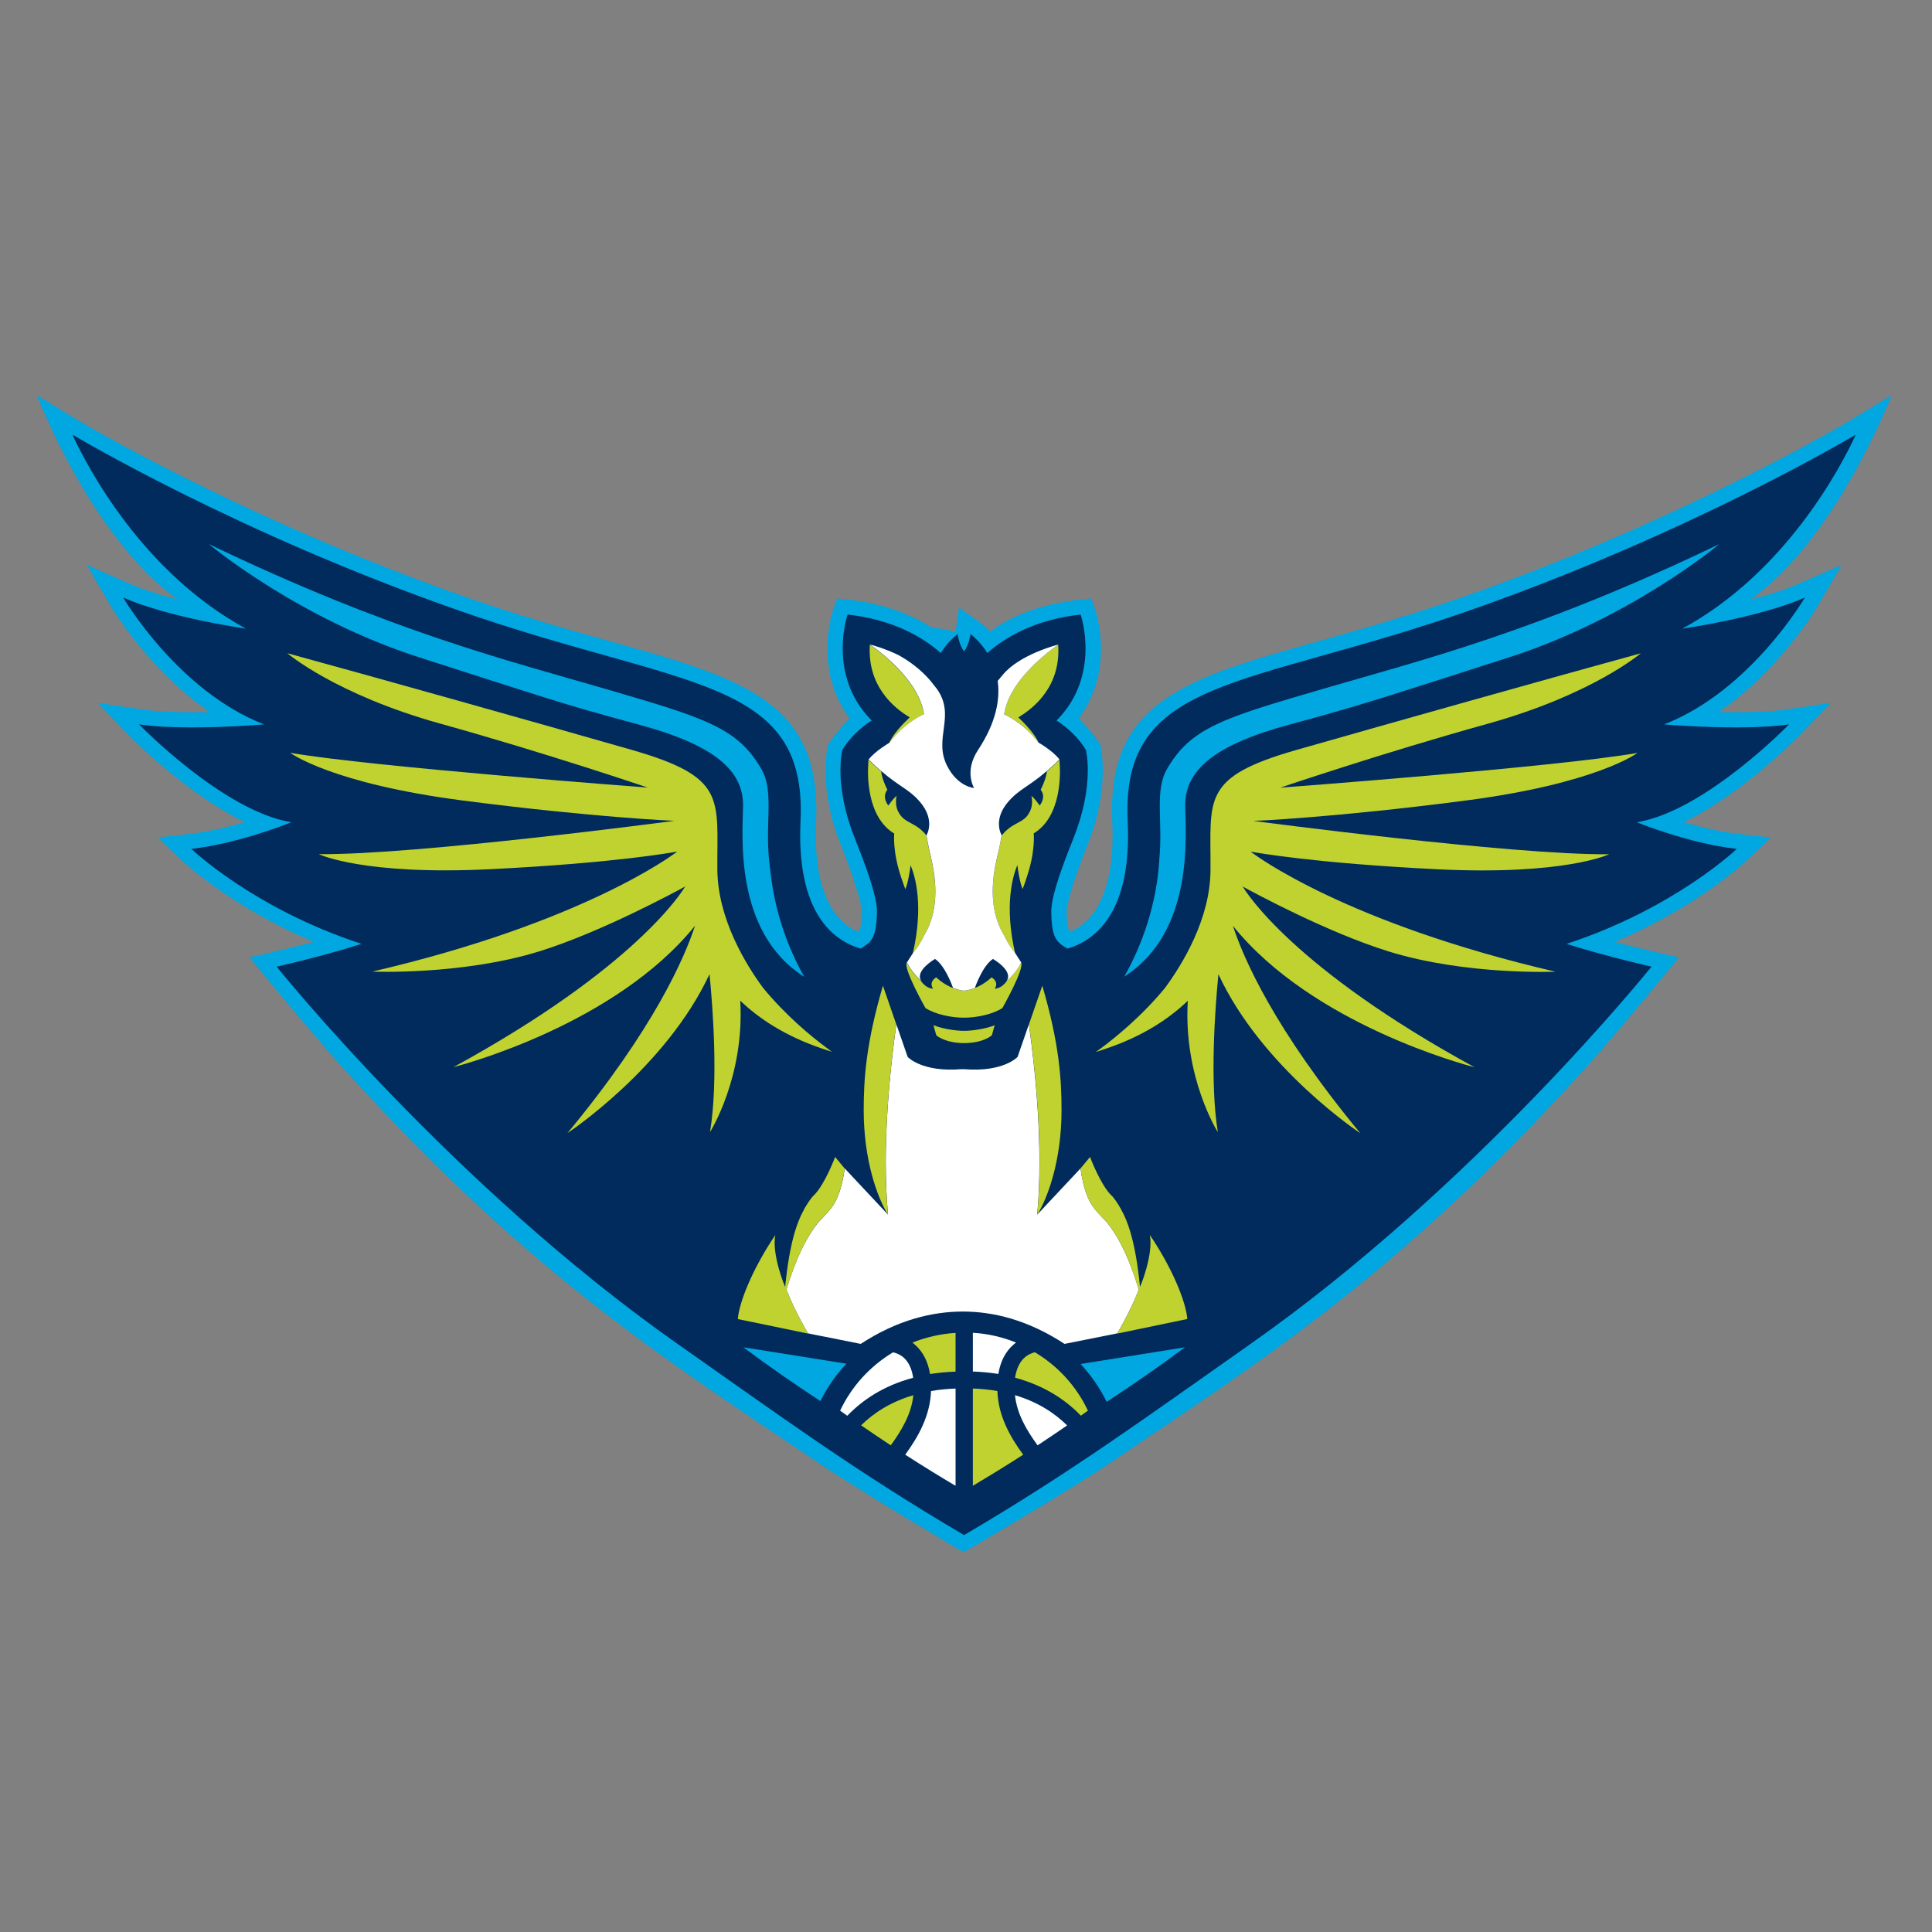 <?xml version="1.0" encoding="UTF-8"?><svg id="Layer_1" xmlns="http://www.w3.org/2000/svg" viewBox="0 0 200 200"><rect x="0" y="0" width="200" height="200" fill="#808080" stroke="none"/><defs><style>.cls-1{fill:#c0d22f;}.cls-2{fill:#00a7e0;}.cls-3{fill:#fff;}.cls-4{fill:#002b5c;}</style></defs><g id="Wings"><path class="cls-2" d="M188.23,62.63l2.42-4.15-4.45,1.95c-1.46.64-3.22,1.18-4.96,1.63,8.95-6.4,14.58-21.15,14.58-21.15l-3.53,2.16-1.1.65c-.17.1-17.08,10.15-39.71,18.06-5.58,1.95-10.55,3.35-14.93,4.58-13.72,3.85-22,6.18-21.41,18.73.22,4.68-.65,8.18-2.52,10.1-.59.6-1.23,1.01-1.85,1.28-.23-.3-.35-.87-.35-2.16.06-1.62,2.2-6.96,2.2-6.96,2.38-5.95,1.29-10.25,1.29-10.25,0,0-.9-1.39-2.24-2.73,3.76-5.06,1.81-10.95,1.71-11.22l-.41-1.2-1.28.14c-3.72.42-6.96,1.58-9.19,3.31-.56-.61-1.01-.94-1.09-.99l-2.14-1.51-.36,2.54c-1.17-.38-2.46-.47-2.46-.47-2.02-1.29-4.8-2.46-8.52-2.88l-1.28-.14-.41,1.2c-.09.27-2.05,6.15,1.71,11.22-1.34,1.35-2.24,2.73-2.24,2.73,0,0-1.09,4.3,1.29,10.25,0,0,2.14,5.34,2.2,6.96,0,1.29-.12,1.86-.35,2.16-.62-.27-1.26-.67-1.85-1.28-1.87-1.93-2.74-5.42-2.52-10.1.59-12.55-7.69-14.87-21.41-18.73-4.38-1.23-9.35-2.63-14.93-4.58-22.62-7.91-39.53-17.96-39.7-18.06l-1.1-.65-3.53-2.16s5.63,14.75,14.58,21.15c-1.73-.45-3.5-.99-4.96-1.63l-4.45-1.95,2.42,4.15c.19.33,3.97,6.71,10.3,11.08-.58.01-1.18.02-1.78.02-2.15,0-3.92-.1-5.26-.3l-4.57-.67,3.19,3.29c.3.31,5.98,6.12,12.07,9.06-1.71.5-3.74.99-5.69,1.21l-3.32.38,2.39,2.29c.24.23,5.14,4.86,13.75,8.52-4.07,1.03-6.65,1.6-6.65,1.6,1.9,2.28,4.42,5.44,7.82,9.32h-.04c20.49,23.21,35.58,32.5,51.22,43.08,4.39,2.97,14.92,9.18,14.92,9.18,0,0,10.67-6.21,15.06-9.18,15.64-10.59,30.73-19.87,51.22-43.08h-.04c3.4-3.88,5.91-7.04,7.82-9.32,0,0-2.58-.56-6.65-1.6,8.61-3.66,13.51-8.29,13.75-8.52l2.39-2.29-3.32-.38c-1.96-.22-3.98-.71-5.69-1.21,6.1-2.94,11.77-8.75,12.07-9.06l3.19-3.29-4.57.67c-1.34.2-3.11.3-5.26.3-.6,0-1.2,0-1.78-.02,6.33-4.37,10.11-10.75,10.3-11.08"/><path class="cls-4" d="M186.85,61.86c-4.84,2.11-12.7,3.22-12.7,3.22,10.7-5.82,16.39-16.7,17.92-19.99-.03-.03-.04-.05-.04-.05,0,0-16.94,10.13-40,18.19-23.06,8.06-36,6.79-35.29,21.76.45,9.51-3.38,12.37-6.23,13.21-1.11-.64-1.68-1.05-1.68-3.97.06-1.68,1.19-4.69,2.21-7.24.03-.06.05-.13.07-.19,0-.02.01-.03.02-.05,2.22-5.55,1.28-9.11,1.28-9.11-.11-.2-.24-.4-.39-.59-1.16-1.6-2.65-2.46-2.65-2.46,4.67-4.68,2.5-10.97,2.5-10.97,0,0-.02,0-.03,0h0c-4.72.53-7.77,2.34-9.63,3.98-.8-1.28-1.74-1.95-1.74-1.95,0,0-.15,1.11-.67,1.78-.52-.67-.67-1.78-.67-1.78,0,0-.94.66-1.74,1.95-1.86-1.64-4.91-3.45-9.63-3.98h0s-.02,0-.02,0c0,0-2.17,6.29,2.5,10.97,0,0-1.49.86-2.65,2.46-.15.19-.29.39-.39.59,0,0-.94,3.56,1.28,9.11,0,.02.01.03.02.05.02.06.05.13.07.19,1.02,2.56,2.15,5.56,2.21,7.24,0,3.28-.86,3.37-1.68,3.97-2.85-.83-6.67-3.7-6.23-13.21.7-14.97-12.23-13.7-35.29-21.76C24.52,55.18,7.58,45.04,7.58,45.04c0,0-.02.02-.04.05,1.53,3.29,7.22,14.17,17.92,19.99,0,0-7.87-1.11-12.71-3.22,0,0,5.65,9.67,14.59,13.13,0,0-8.13.7-12.94,0,0,0,8.7,8.98,15.76,10.13,0,0-5.35,2.19-10.35,2.76,0,0,6.46,6.19,17.62,9.83-4.37,1.38-8.79,2.36-8.79,2.36,0,0,18.19,22.68,41.53,39.07,10.41,7.31,18.42,13.19,29.63,19.77h0s0,0,0,0c11.22-6.58,19.22-12.46,29.63-19.77,23.33-16.39,41.53-39.07,41.53-39.07,0,0-4.43-.99-8.79-2.36,11.15-3.65,17.62-9.83,17.62-9.83-5-.57-10.35-2.76-10.35-2.76,7.06-1.15,15.76-10.13,15.76-10.13-4.81.7-12.94,0-12.94,0,8.94-3.46,14.58-13.13,14.58-13.13"/><path class="cls-2" d="M76.95,139.47c2.62,1.96,5.34,3.84,7.98,5.57.7-1.42,1.61-2.72,2.69-3.87l-10.67-1.7Z"/><path class="cls-2" d="M122.67,139.47l-10.81,1.73c1.08,1.16,2,2.48,2.7,3.92,2.68-1.75,5.45-3.66,8.11-5.65"/><path class="cls-3" d="M107.41,149.62c1-.66,2.03-1.35,3.06-2.06-1.29-1.27-3.03-2.43-5.4-3.13.2,1.92,1.18,3.6,2.34,5.19"/><path class="cls-1" d="M100.71,143.74v10.07c1.56-.93,3.33-2.01,5.21-3.22-1.39-1.9-2.58-4.03-2.67-6.59-.79-.14-1.63-.23-2.54-.26"/><path class="cls-3" d="M96.38,144c-.1,2.56-1.29,4.69-2.67,6.59,1.88,1.21,3.65,2.3,5.21,3.22v-10.07c-.91.04-1.75.12-2.54.26"/><path class="cls-1" d="M89.14,147.55c1.03.71,2.06,1.4,3.07,2.07,1.16-1.59,2.14-3.27,2.34-5.19-2.38.7-4.12,1.85-5.41,3.12"/><path class="cls-3" d="M100.71,141.98c.93.03,1.81.12,2.64.25.21-1.3.74-2.32,1.57-3.04.09-.07.17-.14.26-.21-1.39-.56-2.89-.92-4.47-1.01v4.01Z"/><path class="cls-3" d="M94.53,142.62c-.14-.93-.47-1.63-.99-2.09-.35-.3-.74-.46-1.09-.54-2.38,1.43-4.3,3.53-5.48,6.04.25.18.49.35.74.53,1.57-1.63,3.76-3.12,6.81-3.93"/><path class="cls-1" d="M107.16,139.98c-.35.08-.74.24-1.09.55-.52.46-.85,1.16-.99,2.09,3.05.82,5.24,2.3,6.81,3.93.24-.17.49-.35.73-.52-1.18-2.51-3.09-4.61-5.48-6.04"/><path class="cls-1" d="M94.71,139.2c.83.72,1.35,1.74,1.57,3.04.82-.13,1.7-.22,2.64-.25v-4.01c-1.58.1-3.08.45-4.47,1.01.09.06.18.13.26.21"/><path class="cls-1" d="M117.95,134.08v-.02s.02.06.02.09c0,0,0-.03-.02-.08"/><path class="cls-2" d="M79.72,89.93c-.65-4.51.51-7.86-.9-10.31-2.46-4.28-5.81-5.29-15.99-8.26-10.18-2.97-22.3-5.95-41.21-15.04,0,0,9.16,7.69,21.84,11.75,12.68,4.06,14.66,4.79,22.6,6.92,7.94,2.14,10.91,4.79,10.86,8.45-.03,2.92-1,13.04,6.34,17.68-1.73-3.02-3.13-6.96-3.54-11.2"/><path class="cls-2" d="M136.79,71.36c-10.18,2.97-13.53,3.98-15.99,8.26-1.31,2.29-.39,5.37-.8,9.44,0,0,.01-.02.01-.02-.28,4.57-1.79,8.83-3.63,12.06,7.3-4.65,6.34-14.74,6.31-17.66-.04-3.66,2.93-6.31,10.86-8.45,7.94-2.14,9.92-2.87,22.6-6.92,12.68-4.06,21.84-11.75,21.84-11.75-18.91,9.09-31.03,12.07-41.21,15.04"/><path class="cls-1" d="M71,91.78l-.03-.03s.05-.03.08-.03c-.01.02-.03.03-.05.06M86.17,108.91s-.3-.2-.81-.6c-1.31-.97-3.99-3.15-6.37-6.05-1.79-2.43-4.69-7.15-4.73-12.23-.05-7.37,1.05-9.58-8.96-12.43-10.01-2.87-26.02-7.37-35.56-9.98,0,0,5,4.28,15.87,7.3,10.87,3.02,21.45,6.61,21.45,6.61,0,0-28.65-2.15-37.02-3.6,0,0,4.22,3.18,17.95,4.95,13.72,1.77,21.83,2.09,21.83,2.09,0,0-26.8,3.56-36.82,3.45,0,0,4.6,2.23,17.93,1.55,12.74-.64,18.67-1.72,19.18-1.82-.56.44-9.97,7.41-31.57,12.43,0,0,9.26.39,17.3-2.1,6.36-1.98,13.99-6.11,15.09-6.71-.34.57-5.19,8.43-23.99,18.7.98-.25,16.78-4.44,25.01-14.64-1.1,3.35-4.26,10.67-13.21,21.47,0,0,10.17-6.71,14.71-16.46.33,3.39.93,11.05.05,16.35,0,0,3.59-5.66,3.13-13.6,1.93,1.85,4.63,3.65,8.45,4.95.35.12.72.25,1.1.36"/><path class="cls-1" d="M128.59,91.78s-.05-.05-.05-.06c.03,0,.05.02.08.03l-.03.03ZM169.53,77.94c-8.35,1.46-37,3.6-37,3.6,0,0,10.57-3.59,21.45-6.61,10.87-3.02,15.87-7.3,15.87-7.3-9.55,2.62-25.55,7.12-35.56,9.98-10.01,2.85-8.93,5.06-8.98,12.43-.01,5.08-2.92,9.8-4.71,12.23-2.51,3.06-5.37,5.31-6.58,6.21-.32.24-.53.38-.59.42.27-.08.53-.16.78-.25,3.98-1.3,6.77-3.15,8.75-5.05-.48,7.95,3.11,13.6,3.11,13.6-.86-5.3-.27-12.96.06-16.35,4.53,9.75,14.69,16.46,14.69,16.46-8.93-10.8-12.1-18.12-13.19-21.47,8.21,10.2,24.04,14.39,25.01,14.64-18.8-10.27-23.65-18.13-23.99-18.7,1.1.6,8.72,4.73,15.09,6.71,8.03,2.49,17.28,2.1,17.28,2.1-21.61-5.02-31-11.99-31.55-12.43.51.09,6.44,1.18,19.18,1.82,13.33.67,17.93-1.55,17.93-1.55-10.03.11-36.83-3.45-36.83-3.45,0,0,8.1-.31,21.83-2.09,13.73-1.77,17.93-4.95,17.93-4.95"/><path class="cls-3" d="M114.95,127.01c-1.24-1.73-2.47-1.75-3.1-6.05l-4.48,4.78h0s0,0,0,0c.65-7.05-.21-15.02-.86-19.71l-1.17,3.38s-1.45,1.61-5.57,1.27h-.12s-.12,0-.12,0c-4.12.34-5.57-1.27-5.57-1.27l-1.17-3.38c-.65,4.69-1.52,12.66-.86,19.71l-4.48-4.78c-.63,4.3-1.86,4.32-3.1,6.05-1.01,1.41-1.94,3.24-2.94,6.48.81,2.15,2.18,4.45,2.23,4.54l5.46,1.09c3.84-2.51,7.44-3.34,10.55-3.35,3.11,0,6.71.83,10.55,3.35l5.46-1.09c.05-.09,1.42-2.39,2.23-4.54-1-3.23-1.93-5.07-2.94-6.48"/><path class="cls-1" d="M122.91,136.54c-.12-1.66-1.46-5.12-3.88-8.7.4,2-1.01,5.45-1.02,5.35-.45-4.5-1.2-6.67-2-8.08h0c-.3-.53-.73-1.18-1.01-1.41-1.11-1.13-2.16-3.93-2.16-3.93l-.99,1.19c.63,4.3,1.86,4.32,3.1,6.05,1.01,1.41,1.94,3.24,2.94,6.48-.81,2.15-2.18,4.45-2.23,4.54,0,0,0,.02,0,.02l1.83-.38h0s5.43-1.13,5.43-1.13Z"/><path class="cls-1" d="M84.34,127.01c1.24-1.73,2.47-1.75,3.1-6.05l-.99-1.19s-1.04,2.8-2.16,3.93c-.28.23-.7.88-1.01,1.4v.02c-.8,1.41-1.55,3.58-2,8.08,0,.1-1.42-3.35-1.02-5.35-2.42,3.58-3.76,7.04-3.88,8.7l5.43,1.12,1.83.38s0-.01,0-.02c-.05-.09-1.42-2.39-2.23-4.54,1-3.23,1.93-5.07,2.94-6.48"/><path class="cls-1" d="M92.78,106.03h0l-1.38-3.99c-1.74,5.94-1.99,9.61-1.99,12.88,0,5.22,1.43,9.08,2.51,10.82-.65-7.05.21-15.01.86-19.71"/><path class="cls-1" d="M107.38,125.74h0c1.08-1.74,2.51-5.6,2.51-10.82,0-3.27-.25-6.94-1.99-12.88l-1.38,3.99c.65,4.69,1.52,12.66.86,19.71"/><path class="cls-1" d="M94.17,74.26c-.8.76-1.76,1.79-2.12,2.66,1.59-2.13,3.59-2.97,3.59-2.97-.45-3.15-3.81-5.94-5.59-7.22-.29,4.23,2.43,6.53,4.13,7.53"/><path class="cls-1" d="M94.51,98.66s.61-.67,1.17-1.85c1.95-3.28.89-7.15.51-8.81-.21-.96-.29-1.51-.29-1.51,0,0-.43-.65-1.36-1.14-.92-.5-1.23-.67-1.59-1.4-.35-.73-.13-1.56-.13-1.56-.33.23-.86,1-.86,1-.73-.99-.1-1.63-.1-1.63-.63-1.28-.64-1.91-.64-1.91-.64-.53-1.32-1.21-1.32-1.21,0,0-.01.11-.01.33-.1,1.21-.18,5.59,2.68,7.32,0,0-.21,1.88.77,4.69.05.17.38,1.07.38,1.07.28-.63.51-2.08.54-2.49.51,1.22,1.36,4.23.24,9.11"/><path class="cls-1" d="M107.54,76.92c-.37-.87-1.33-1.9-2.12-2.66,1.7-1.01,4.42-3.3,4.12-7.53-1.79,1.28-5.14,4.07-5.59,7.22,0,0,2,.83,3.59,2.97"/><path class="cls-1" d="M99.79,106.71c-.9,0-2.03-.2-2.76-.44l-.4-.14.29,1.03.05.05s.88.77,2.83.77,2.79-.74,2.83-.77l.05-.05.29-1.03-.38.14c-.75.24-1.88.44-2.78.44"/><path class="cls-1" d="M109.69,78.97c0-.22-.01-.33-.01-.33,0,0-.67.68-1.31,1.21,0,0-.01.63-.64,1.91,0,0,.63.64-.1,1.63,0,0-.53-.77-.86-1,0,0,.22.83-.13,1.56-.35.73-.66.9-1.59,1.4-.92.5-1.35,1.14-1.35,1.14,0,0-.09.55-.3,1.5-.38,1.66-1.44,5.53.51,8.81.56,1.18,1.17,1.87,1.17,1.87v-.02c-1.12-4.87-.27-7.88.24-9.11.03.41.26,1.86.54,2.49,0,0,.34-.89.38-1.07.98-2.81.77-4.69.77-4.69,2.86-1.72,2.78-6.11,2.68-7.32"/><path class="cls-1" d="M104.24,101.53s-.02,0-.02,0c0,.01,0,.03-.02.05-.58.81-1.23.76-1.23.76,0,0,.52-.61-.32-1.17,0,0-.71.71-1.74,1.11,0,0-.7.28-1.12.28s-1.14-.28-1.14-.28c-1.03-.4-1.74-1.11-1.74-1.11,0,0,0,0,0,0-.83.56-.32,1.17-.32,1.17,0,0-.65.05-1.23-.76-.01-.02,0-.03-.02-.05h0c-.88-.71-1.47-1.87-1.47-1.87-.38.6,1.93,4.69,1.93,4.69,1.01.65,2.64,1,3.98,1h.01c1.34,0,2.98-.35,3.98-1,0,0,2.31-4.09,1.93-4.69,0,0-.59,1.15-1.47,1.87"/><path class="cls-3" d="M107.54,76.92s0,0,0-.01c0,0,0,0,0,.01-1.59-2.13-3.59-2.97-3.59-2.97.45-3.15,3.8-5.94,5.59-7.22-.02,0-3.96.99-5.73,3.12l-.53.64c.26,1.87-.13,4.26-2.04,7.16-1.47,2.23-.4,3.92-.4,3.92,0,0-1.7-.1-2.81-2.32-1.42-2.84.94-5.13-1.04-7.93l-.67-.85c-1.07-1.24-2.27-2.08-3.3-2.65-1.53-.75-2.95-1.1-2.95-1.1,0,0,0,0,0,0,1.79,1.28,5.13,4.07,5.58,7.21,0,0-1.96.82-3.54,2.9-.02.02-.03.04-.05.07,0,0-1.47.85-2.14,1.72,0,0,.68.68,1.32,1.21,1.87,1.62,2.88,1.87,4,3.19,1.63,1.9.67,3.45.67,3.45,0,0,.08.55.29,1.51.38,1.66,1.44,5.53-.51,8.81-.56,1.18-1.17,1.85-1.17,1.85l-.64,1s.59,1.15,1.47,1.87h0c-.65-1.04,1.44-2.24,1.44-2.24,1,.65,1.74,2.64,1.87,3,0,0,.73.28,1.14.28s1.12-.28,1.12-.28c.02-.07.79-2.3,1.87-3,0,0,2.1,1.19,1.44,2.24,0,0,.02,0,.02,0,.88-.71,1.47-1.87,1.47-1.87l-.64-.99s-.61-.69-1.17-1.87c-1.95-3.28-.9-7.15-.51-8.81.21-.96.29-1.51.29-1.51,0,0-.96-1.55.67-3.45,1.12-1.31,2.13-1.57,4-3.19.64-.53,1.31-1.21,1.31-1.21-.67-.88-2.13-1.72-2.13-1.72"/></g></svg>